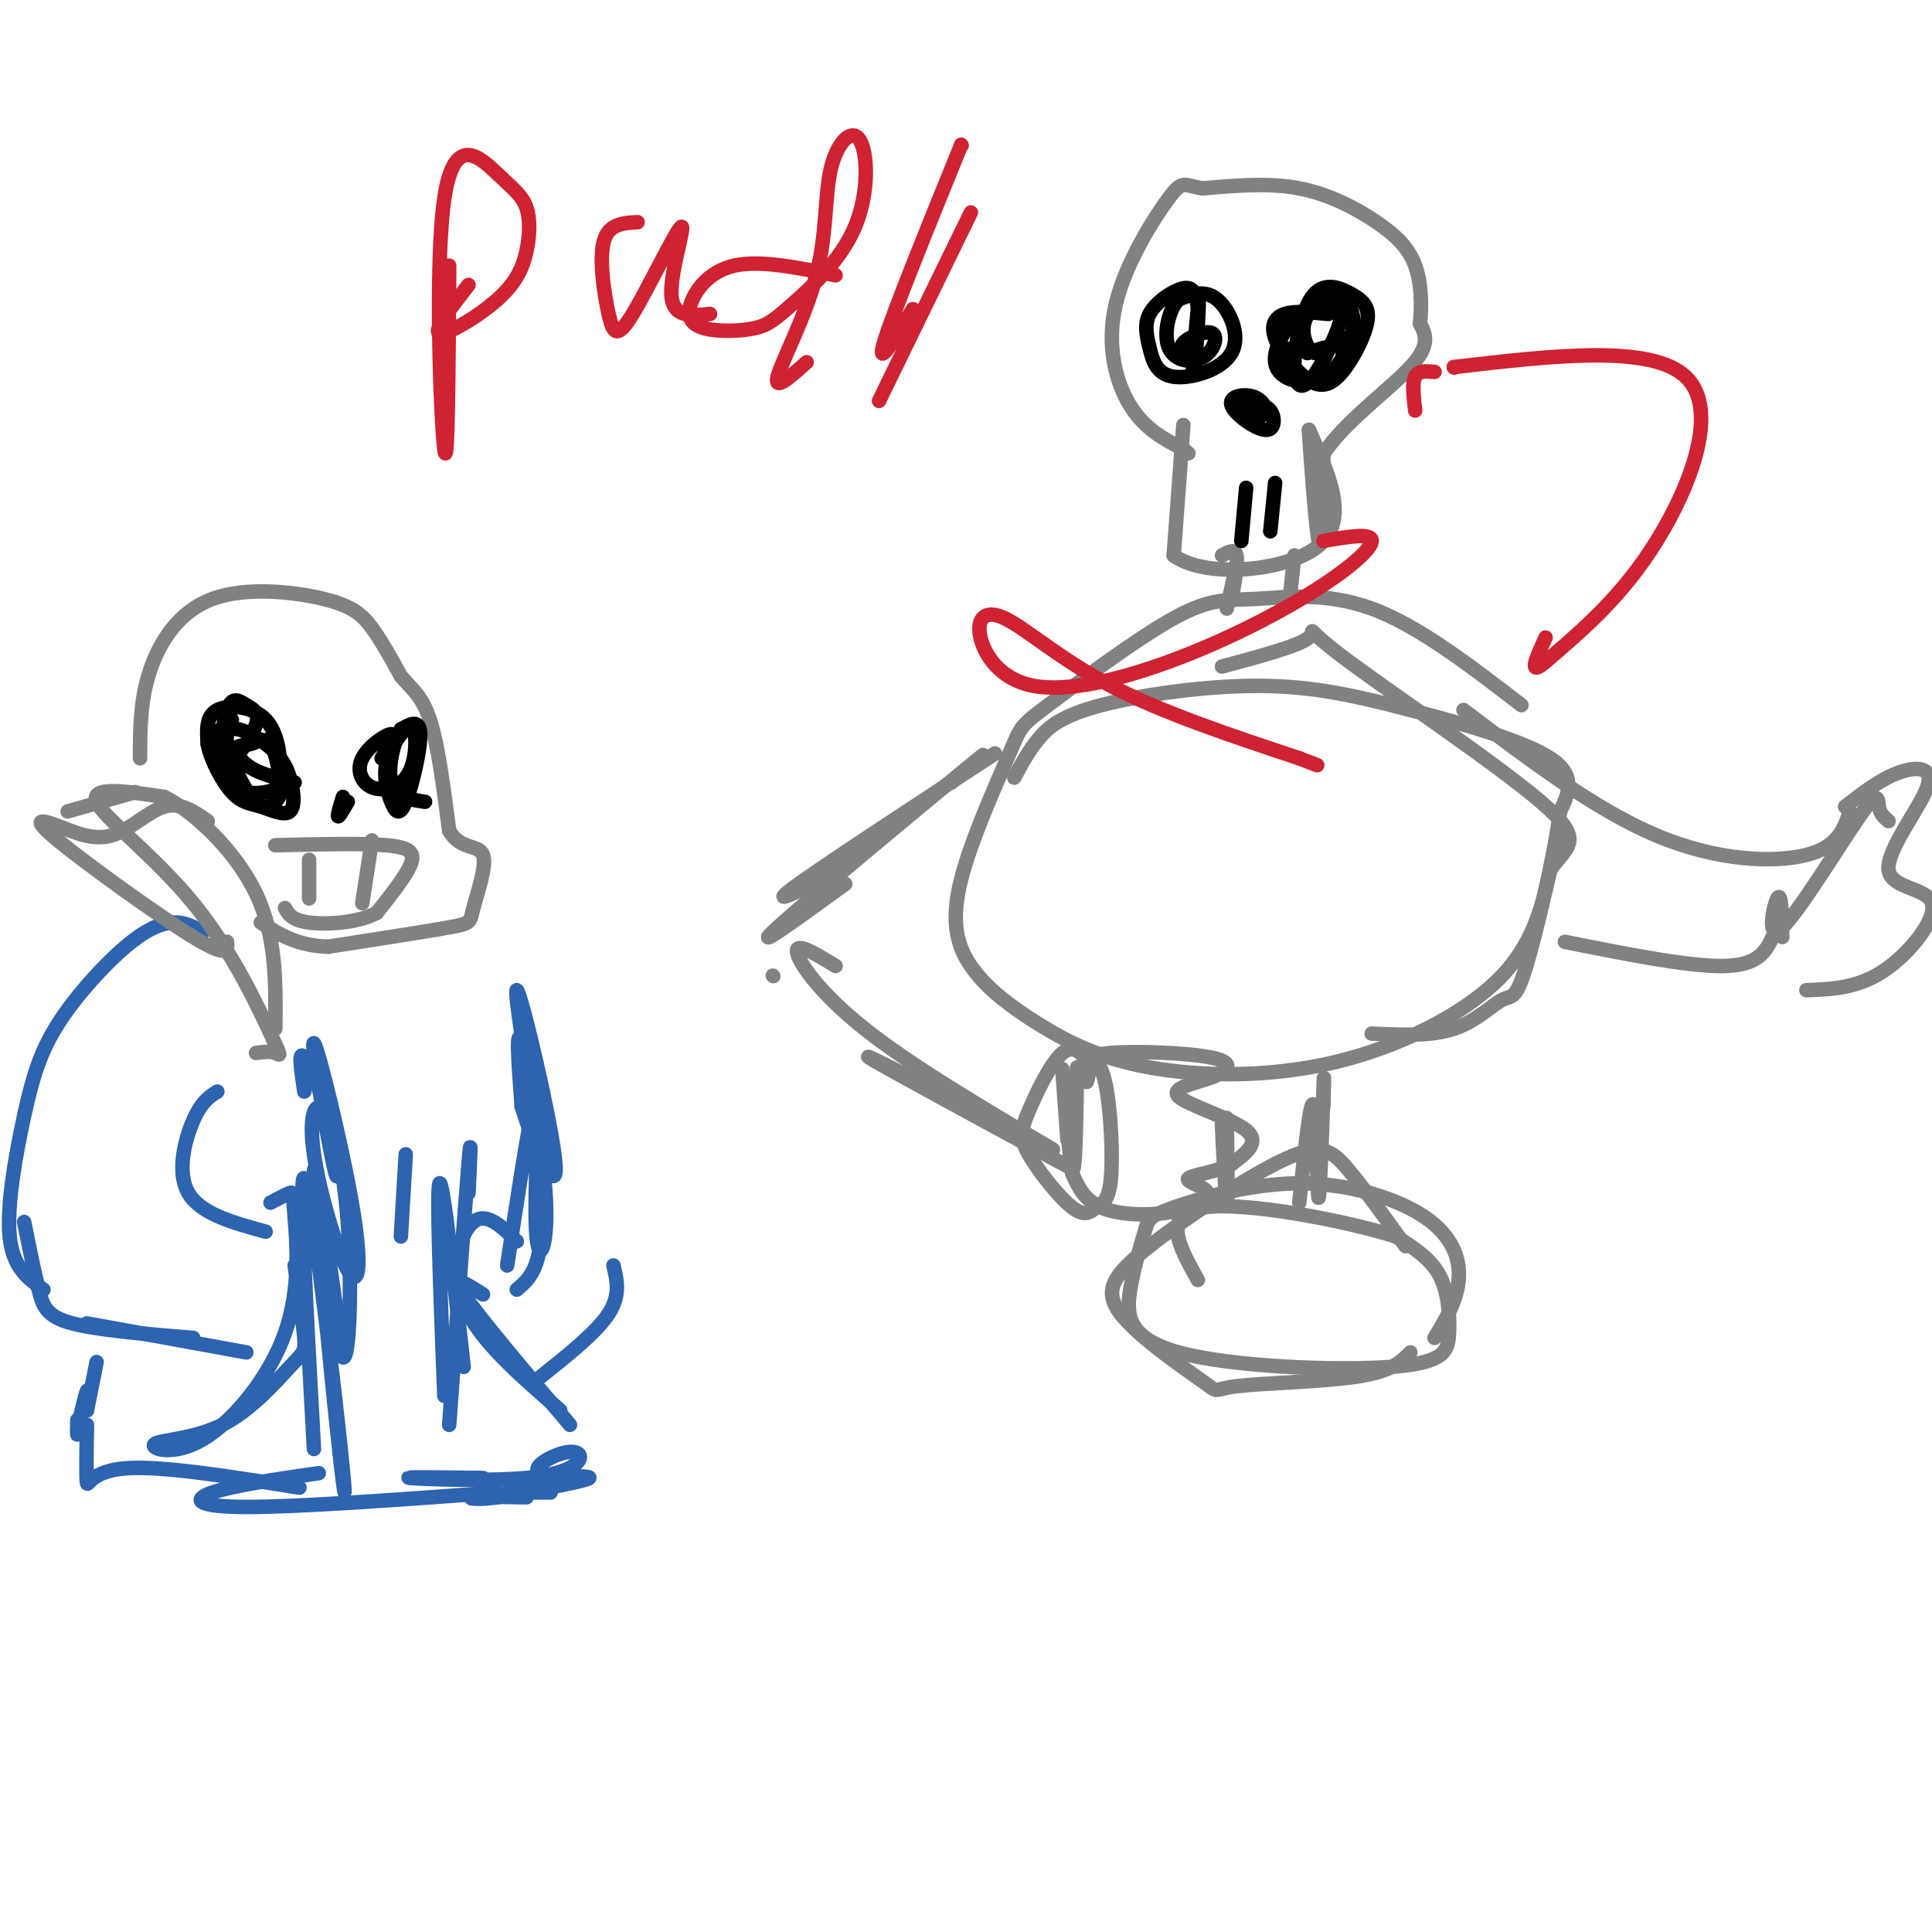<svg viewBox='0 0 400 400' version='1.1' xmlns='http://www.w3.org/2000/svg' xmlns:xlink='http://www.w3.org/1999/xlink'><g fill='none' stroke='#808282' stroke-width='3' stroke-linecap='round' stroke-linejoin='round'><path d='M315,146c-10.700,-8.242 -21.401,-16.485 -31,-20c-9.599,-3.515 -18.098,-2.303 -24,-2c-5.902,0.303 -9.209,-0.304 -17,4c-7.791,4.304 -20.068,13.518 -26,18c-5.932,4.482 -5.520,4.230 -8,10c-2.480,5.770 -7.854,17.561 -10,26c-2.146,8.439 -1.065,13.525 2,18c3.065,4.475 8.114,8.337 14,12c5.886,3.663 12.609,7.126 23,9c10.391,1.874 24.452,2.158 38,-1c13.548,-3.158 26.585,-9.760 34,-17c7.415,-7.240 9.207,-15.120 11,-23'/><path d='M321,180c3.679,-4.994 7.378,-5.978 -2,-14c-9.378,-8.022 -31.833,-23.083 -41,-30c-9.167,-6.917 -5.048,-5.691 -7,-4c-1.952,1.691 -9.976,3.845 -18,6'/><path d='M206,156c-18.333,12.000 -36.667,24.000 -42,28c-5.333,4.000 2.333,0.000 10,-4'/><path d='M197,162c5.378,-4.600 10.756,-9.200 2,-2c-8.756,7.200 -31.644,26.200 -38,32c-6.356,5.800 3.822,-1.600 14,-9'/><path d='M160,202c0.000,0.000 0.100,0.100 0.1,0.1'/><path d='M173,200c-4.067,-2.489 -8.133,-4.978 -8,-3c0.133,1.978 4.467,8.422 14,16c9.533,7.578 24.267,16.289 39,25'/><path d='M222,242c-19.833,-10.750 -39.667,-21.500 -42,-23c-2.333,-1.500 12.833,6.250 28,14'/><path d='M223,221c-0.178,11.400 -0.356,22.800 -1,21c-0.644,-1.800 -1.756,-16.800 -2,-20c-0.244,-3.200 0.378,5.400 1,14'/><path d='M225,224c0.371,-1.149 0.742,-2.299 0,-4c-0.742,-1.701 -2.597,-3.954 -5,-2c-2.403,1.954 -5.354,8.116 -7,12c-1.646,3.884 -1.987,5.491 0,9c1.987,3.509 6.300,8.921 9,11c2.700,2.079 3.785,0.825 5,0c1.215,-0.825 2.558,-1.222 3,-6c0.442,-4.778 -0.017,-13.937 -1,-19c-0.983,-5.063 -2.492,-6.032 -4,-7'/><path d='M226,221c-0.600,-1.280 -1.199,-2.561 4,-3c5.199,-0.439 16.197,-0.038 21,1c4.803,1.038 3.411,2.711 0,4c-3.411,1.289 -8.841,2.193 -7,4c1.841,1.807 10.955,4.516 14,7c3.045,2.484 0.023,4.742 -3,7'/><path d='M255,241c-2.821,1.644 -8.372,2.253 -9,3c-0.628,0.747 3.667,1.633 4,3c0.333,1.367 -3.295,3.214 -8,4c-4.705,0.786 -10.487,0.510 -14,-1c-3.513,-1.510 -4.756,-4.255 -6,-7'/><path d='M274,229c0.101,-4.440 0.202,-8.881 0,-3c-0.202,5.881 -0.708,22.083 -1,22c-0.292,-0.083 -0.369,-16.452 -1,-19c-0.631,-2.548 -1.815,8.726 -3,20'/><path d='M254,238c-0.036,-4.488 -0.071,-8.976 0,-5c0.071,3.976 0.250,16.417 0,16c-0.250,-0.417 -0.929,-13.690 -1,-16c-0.071,-2.310 0.464,6.345 1,15'/><path d='M303,147c13.644,10.333 27.289,20.667 40,26c12.711,5.333 24.489,5.667 31,4c6.511,-1.667 7.756,-5.333 9,-9'/><path d='M324,195c12.917,2.583 25.833,5.167 33,5c7.167,-0.167 8.583,-3.083 10,-6'/><path d='M391,170c-0.868,-0.737 -1.735,-1.474 -2,-3c-0.265,-1.526 0.073,-3.842 -4,2c-4.073,5.842 -12.558,19.842 -16,23c-3.442,3.158 -1.841,-4.526 -1,-6c0.841,-1.474 0.920,3.263 1,8'/><path d='M382,167c3.639,-2.811 7.279,-5.622 11,-7c3.721,-1.378 7.525,-1.322 6,3c-1.525,4.322 -8.378,12.911 -8,17c0.378,4.089 7.986,3.678 9,7c1.014,3.322 -4.568,10.378 -10,14c-5.432,3.622 -10.716,3.811 -16,4'/><path d='M268,115c0.000,0.000 -1.000,9.000 -1,9'/><path d='M253,115c1.333,-0.750 2.667,-1.500 3,0c0.333,1.500 -0.333,5.250 -1,9'/><path d='M256,117c0.000,0.000 -2.000,9.000 -2,9'/><path d='M210,161c1.452,-2.734 2.903,-5.468 5,-8c2.097,-2.532 4.838,-4.864 13,-7c8.162,-2.136 21.744,-4.078 33,-4c11.256,0.078 20.184,2.175 31,5c10.816,2.825 23.519,6.379 29,10c5.481,3.621 3.741,7.311 2,11'/><path d='M323,168c-1.078,8.617 -4.774,24.660 -7,32c-2.226,7.340 -2.984,5.976 -5,7c-2.016,1.024 -5.290,4.435 -10,6c-4.710,1.565 -10.855,1.282 -17,1'/><path d='M245,88c0.000,0.000 -2.000,27.000 -2,27'/><path d='M243,115c6.444,4.822 23.556,3.378 30,-2c6.444,-5.378 2.222,-14.689 -2,-24'/><path d='M271,89c0.089,2.178 1.311,19.622 2,23c0.689,3.378 0.844,-7.311 1,-18'/><path d='M274,94c4.067,-6.400 13.733,-13.400 18,-18c4.267,-4.600 3.133,-6.800 2,-9'/><path d='M294,67c0.376,-3.676 0.317,-8.367 -1,-12c-1.317,-3.633 -3.893,-6.209 -8,-9c-4.107,-2.791 -9.745,-5.797 -16,-7c-6.255,-1.203 -13.128,-0.601 -20,0'/><path d='M249,39c-4.000,-0.574 -4.000,-2.010 -7,2c-3.000,4.010 -9.000,13.464 -11,22c-2.000,8.536 0.000,16.153 3,21c3.000,4.847 7.000,6.923 11,9'/><path d='M245,93c1.833,1.500 0.917,0.750 0,0'/><path d='M291,258c-4.364,-6.074 -8.728,-12.148 -12,-16c-3.272,-3.852 -5.452,-5.484 -13,-2c-7.548,3.484 -20.464,12.082 -28,18c-7.536,5.918 -9.693,9.155 -6,14c3.693,4.845 13.237,11.299 17,14c3.763,2.701 1.744,1.650 7,1c5.256,-0.650 17.787,-0.900 25,-2c7.213,-1.100 9.106,-3.050 11,-5'/><path d='M297,277c2.317,-3.847 4.634,-7.694 5,-12c0.366,-4.306 -1.219,-9.072 -7,-13c-5.781,-3.928 -15.759,-7.019 -26,-7c-10.241,0.019 -20.745,3.148 -26,5c-5.255,1.852 -5.260,2.428 -6,5c-0.740,2.572 -2.213,7.142 -3,12c-0.787,4.858 -0.888,10.006 10,13c10.888,2.994 32.764,3.833 44,3c11.236,-0.833 11.833,-3.340 12,-7c0.167,-3.660 -0.095,-8.474 -2,-12c-1.905,-3.526 -5.452,-5.763 -9,-8'/><path d='M289,256c-10.244,-3.244 -31.356,-7.356 -40,-6c-8.644,1.356 -4.822,8.178 -1,15'/></g>
<g fill='none' stroke='#2d63af' stroke-width='3' stroke-linecap='round' stroke-linejoin='round'><path d='M42,193c-1.781,-1.032 -3.562,-2.063 -6,-2c-2.438,0.063 -5.535,1.221 -10,5c-4.465,3.779 -10.300,10.178 -14,16c-3.700,5.822 -5.265,11.068 -7,19c-1.735,7.932 -3.638,18.552 -3,25c0.638,6.448 3.819,8.724 7,11'/><path d='M5,253c1.044,5.200 2.089,10.400 3,14c0.911,3.600 1.689,5.600 7,7c5.311,1.400 15.156,2.200 25,3'/><path d='M18,274c0.000,0.000 33.000,6.000 33,6'/><path d='M55,255c-6.756,-1.844 -13.511,-3.689 -16,-8c-2.489,-4.311 -0.711,-11.089 1,-15c1.711,-3.911 3.356,-4.956 5,-6'/><path d='M56,249c1.627,-0.859 3.254,-1.719 4,-2c0.746,-0.281 0.611,0.016 1,5c0.389,4.984 1.301,14.656 -2,24c-3.301,9.344 -10.816,18.360 -17,22c-6.184,3.640 -11.035,1.904 -10,1c1.035,-0.904 7.958,-0.974 14,-4c6.042,-3.026 11.204,-9.007 14,-12c2.796,-2.993 3.228,-2.998 3,-6c-0.228,-3.002 -1.114,-9.001 -2,-15'/><path d='M107,257c-3.133,-3.089 -6.267,-6.178 -9,-4c-2.733,2.178 -5.067,9.622 -2,17c3.067,7.378 11.533,14.689 20,22'/><path d='M100,268c-3.500,-2.250 -7.000,-4.500 -4,0c3.000,4.500 12.500,15.750 22,27'/><path d='M112,285c5.750,-4.583 11.500,-9.167 14,-13c2.500,-3.833 1.750,-6.917 1,-10'/><path d='M105,262c2.636,-17.364 5.273,-34.727 6,-34c0.727,0.727 -0.455,19.545 0,27c0.455,7.455 2.545,3.545 2,-7c-0.545,-10.545 -3.727,-27.727 -5,-32c-1.273,-4.273 -0.636,4.364 0,13'/><path d='M108,229c2.166,7.517 7.581,19.809 7,12c-0.581,-7.809 -7.156,-35.718 -8,-36c-0.844,-0.282 4.045,27.062 5,42c0.955,14.938 -2.022,17.469 -5,20'/><path d='M20,282c0.000,0.000 -2.000,10.000 -2,10'/><path d='M18,292c0.167,-2.333 0.333,-4.667 0,-4c-0.333,0.667 -1.167,4.333 -2,8'/><path d='M16,294c0.000,0.000 0.000,3.000 0,3'/><path d='M18,295c-0.089,5.489 -0.178,10.978 0,12c0.178,1.022 0.622,-2.422 8,-3c7.378,-0.578 21.689,1.711 36,4'/><path d='M66,305c-8.911,1.289 -17.822,2.578 -22,4c-4.178,1.422 -3.622,2.978 7,3c10.622,0.022 31.311,-1.489 52,-3'/><path d='M100,306c-8.708,-0.105 -17.416,-0.209 -15,0c2.416,0.209 15.956,0.733 24,0c8.044,-0.733 10.592,-2.721 11,-4c0.408,-1.279 -1.324,-1.848 -4,-1c-2.676,0.848 -6.297,3.113 -4,4c2.297,0.887 10.514,0.396 10,1c-0.514,0.604 -9.757,2.302 -19,4'/><path d='M103,310c-4.556,0.622 -6.444,0.178 -5,0c1.444,-0.178 6.222,-0.089 11,0'/><path d='M114,309c0.000,0.000 -9.000,0.000 -9,0'/><path d='M84,239c0.000,0.000 -1.000,17.000 -1,17'/><path d='M97,247c0.333,-7.000 0.667,-14.000 0,-6c-0.667,8.000 -2.333,31.000 -4,54'/><path d='M96,283c-2.167,-19.500 -4.333,-39.000 -5,-38c-0.667,1.000 0.167,22.500 1,44'/><path d='M65,300c-1.589,-28.853 -3.177,-57.707 -2,-56c1.177,1.707 5.120,33.973 7,51c1.880,17.027 1.699,18.815 0,3c-1.699,-15.815 -4.914,-49.233 -5,-55c-0.086,-5.767 2.957,16.116 6,38'/><path d='M71,281c1.399,0.972 1.897,-15.598 1,-28c-0.897,-12.402 -3.189,-20.635 -5,-23c-1.811,-2.365 -3.143,1.140 -2,9c1.143,7.860 4.759,20.076 7,24c2.241,3.924 3.106,-0.443 1,-13c-2.106,-12.557 -7.182,-33.304 -8,-34c-0.818,-0.696 2.624,18.658 4,25c1.376,6.342 0.688,-0.329 0,-7'/><path d='M69,234c-1.333,-4.733 -4.667,-13.067 -6,-15c-1.333,-1.933 -0.667,2.533 0,7'/></g>
<g fill='none' stroke='#808282' stroke-width='3' stroke-linecap='round' stroke-linejoin='round'><path d='M53,218c1.501,-0.199 3.002,-0.399 4,0c0.998,0.399 1.494,1.396 -1,-4c-2.494,-5.396 -7.979,-17.183 -16,-27c-8.021,-9.817 -18.577,-17.662 -20,-21c-1.423,-3.338 6.289,-2.169 14,-1'/><path d='M34,165c6.222,3.044 14.778,11.156 19,20c4.222,8.844 4.111,18.422 4,28'/><path d='M47,195c0.143,1.721 0.285,3.442 -7,-1c-7.285,-4.442 -21.999,-15.047 -28,-20c-6.001,-4.953 -3.289,-4.256 0,-3c3.289,1.256 7.155,3.069 11,2c3.845,-1.069 7.670,-5.020 11,-6c3.330,-0.980 6.165,1.010 9,3'/><path d='M14,168c0.000,0.000 14.000,-4.000 14,-4'/><path d='M29,157c0.000,-5.941 0.000,-11.882 2,-18c2.000,-6.118 6.000,-12.413 13,-15c7.000,-2.587 17.000,-1.466 23,0c6.000,1.466 8.000,3.276 10,6c2.000,2.724 4.000,6.362 6,10'/><path d='M83,140c2.089,2.533 4.311,3.867 6,9c1.689,5.133 2.844,14.067 4,23'/><path d='M93,172c2.325,4.075 6.139,2.762 7,5c0.861,2.238 -1.230,8.026 -2,11c-0.770,2.974 -0.220,3.136 -5,4c-4.780,0.864 -14.890,2.432 -25,4'/><path d='M68,196c-6.500,-0.167 -10.250,-2.583 -14,-5'/><path d='M57,175c9.000,-0.222 18.000,-0.444 23,0c5.000,0.444 6.000,1.556 5,4c-1.000,2.444 -4.000,6.222 -7,10'/><path d='M78,189c-3.978,2.133 -10.422,2.467 -14,2c-3.578,-0.467 -4.289,-1.733 -5,-3'/><path d='M77,174c0.000,0.000 -2.000,13.000 -2,13'/><path d='M64,178c0.000,0.000 0.000,8.000 0,8'/></g>
<g fill='none' stroke='#000000' stroke-width='3' stroke-linecap='round' stroke-linejoin='round'><path d='M48,149c-1.840,1.445 -3.679,2.889 -4,5c-0.321,2.111 0.877,4.888 3,4c2.123,-0.888 5.170,-5.442 6,-8c0.830,-2.558 -0.558,-3.121 -2,-4c-1.442,-0.879 -2.938,-2.074 -4,1c-1.062,3.074 -1.689,10.416 0,14c1.689,3.584 5.696,3.411 8,3c2.304,-0.411 2.906,-1.059 3,-4c0.094,-2.941 -0.321,-8.177 -3,-11c-2.679,-2.823 -7.623,-3.235 -10,-2c-2.377,1.235 -2.189,4.118 -2,7'/><path d='M43,154c0.553,3.206 2.937,7.721 5,10c2.063,2.279 3.805,2.321 6,3c2.195,0.679 4.845,1.995 6,1c1.155,-0.995 0.817,-4.300 0,-7c-0.817,-2.700 -2.113,-4.793 -5,-7c-2.887,-2.207 -7.367,-4.527 -8,-2c-0.633,2.527 2.579,9.900 5,13c2.421,3.100 4.052,1.927 5,1c0.948,-0.927 1.215,-1.609 1,-4c-0.215,-2.391 -0.911,-6.492 -2,-8c-1.089,-1.508 -2.570,-0.425 -4,0c-1.430,0.425 -2.808,0.191 -3,1c-0.192,0.809 0.802,2.660 3,4c2.198,1.340 5.599,2.170 9,3'/><path d='M79,157c1.533,-2.497 3.067,-4.993 2,-5c-1.067,-0.007 -4.734,2.476 -6,5c-1.266,2.524 -0.130,5.088 2,6c2.130,0.912 5.256,0.172 7,-2c1.744,-2.172 2.107,-5.777 2,-8c-0.107,-2.223 -0.684,-3.063 -2,-2c-1.316,1.063 -3.372,4.031 -4,7c-0.628,2.969 0.172,5.940 1,8c0.828,2.060 1.684,3.208 3,0c1.316,-3.208 3.090,-10.774 3,-14c-0.090,-3.226 -2.045,-2.113 -4,-1'/><path d='M83,151c-1.378,2.111 -2.822,7.889 -2,11c0.822,3.111 3.911,3.556 7,4'/><path d='M71,165c-0.583,1.917 -1.167,3.833 -1,4c0.167,0.167 1.083,-1.417 2,-3'/><path d='M257,84c0.000,0.000 1.000,1.000 1,1'/><path d='M258,101c0.000,0.000 -1.000,11.000 -1,11'/><path d='M264,100c0.000,0.000 -1.000,10.000 -1,10'/><path d='M266,72c0.000,0.000 0.100,0.100 0.1,0.1'/><path d='M259,87c1.434,-0.494 2.868,-0.987 3,-2c0.132,-1.013 -1.036,-2.545 -3,-3c-1.964,-0.455 -4.722,0.167 -4,2c0.722,1.833 4.925,4.878 7,5c2.075,0.122 2.021,-2.679 1,-4c-1.021,-1.321 -3.011,-1.160 -5,-1'/><path d='M278,74c0.000,0.000 0.000,-4.000 0,-4'/><path d='M275,65c-3.438,-0.344 -6.877,-0.689 -9,0c-2.123,0.689 -2.931,2.411 -2,5c0.931,2.589 3.601,6.044 6,8c2.399,1.956 4.529,2.413 7,0c2.471,-2.413 5.284,-7.694 6,-11c0.716,-3.306 -0.665,-4.636 -3,-6c-2.335,-1.364 -5.623,-2.762 -8,0c-2.377,2.762 -3.844,9.685 -4,14c-0.156,4.315 0.999,6.023 3,4c2.001,-2.023 4.846,-7.775 6,-11c1.154,-3.225 0.615,-3.921 -1,-4c-1.615,-0.079 -4.308,0.461 -7,1'/><path d='M269,65c-2.539,2.130 -5.388,6.956 -5,10c0.388,3.044 4.011,4.306 7,4c2.989,-0.306 5.344,-2.181 7,-5c1.656,-2.819 2.612,-6.581 2,-9c-0.612,-2.419 -2.791,-3.493 -5,-3c-2.209,0.493 -4.448,2.555 -5,5c-0.552,2.445 0.582,5.274 2,6c1.418,0.726 3.119,-0.650 3,-1c-0.119,-0.350 -2.060,0.325 -4,1'/><path d='M271,73c-0.667,0.167 -0.333,0.083 0,0'/><path d='M248,67c0.163,-3.094 0.327,-6.189 0,-3c-0.327,3.189 -1.143,12.660 -1,13c0.143,0.340 1.246,-8.452 1,-13c-0.246,-4.548 -1.841,-4.852 -4,-4c-2.159,0.852 -4.882,2.860 -6,5c-1.118,2.140 -0.631,4.410 0,7c0.631,2.590 1.406,5.498 5,6c3.594,0.502 10.006,-1.403 12,-5c1.994,-3.597 -0.430,-8.885 -3,-11c-2.570,-2.115 -5.285,-1.058 -8,0'/><path d='M244,62c-2.056,2.056 -3.194,7.197 -2,10c1.194,2.803 4.722,3.267 7,2c2.278,-1.267 3.306,-4.264 2,-5c-1.306,-0.736 -4.944,0.790 -6,2c-1.056,1.210 0.472,2.105 2,3'/></g>
<g fill='none' stroke='#cf2233' stroke-width='3' stroke-linecap='round' stroke-linejoin='round'><path d='M301,76c0.000,0.000 0.100,0.100 0.1,0.1'/><path d='M301,76c20.422,-2.378 40.844,-4.756 48,2c7.156,6.756 1.044,22.644 -6,34c-7.044,11.356 -15.022,18.178 -23,25'/><path d='M320,137c-3.833,3.333 -1.917,-0.833 0,-5'/><path d='M293,85c-0.333,-2.833 -0.667,-5.667 0,-7c0.667,-1.333 2.333,-1.167 4,-1'/><path d='M274,112c5.022,-0.879 10.043,-1.759 10,0c-0.043,1.759 -5.152,6.155 -13,11c-7.848,4.845 -18.436,10.138 -29,14c-10.564,3.862 -21.104,6.295 -28,5c-6.896,-1.295 -10.147,-6.316 -11,-10c-0.853,-3.684 0.694,-6.030 5,-4c4.306,2.030 11.373,8.437 22,14c10.627,5.563 24.813,10.281 39,15'/><path d='M269,157c6.500,2.500 3.250,1.250 0,0'/><path d='M93,55c-0.136,21.756 -0.272,43.512 -1,38c-0.728,-5.512 -2.047,-38.293 0,-52c2.047,-13.707 7.460,-8.340 11,-5c3.540,3.340 5.208,4.655 6,7c0.792,2.345 0.707,5.721 0,9c-0.707,3.279 -2.037,6.460 -6,10c-3.963,3.540 -10.561,7.440 -12,7c-1.439,-0.440 2.280,-5.220 6,-10'/><path d='M132,46c-3.009,0.166 -6.018,0.332 -7,4c-0.982,3.668 0.063,10.836 1,15c0.937,4.164 1.767,5.322 5,0c3.233,-5.322 8.871,-17.125 10,-18c1.129,-0.875 -2.249,9.179 -2,14c0.249,4.821 4.124,4.411 8,4'/><path d='M173,57c-7.836,-1.604 -15.673,-3.208 -21,-2c-5.327,1.208 -8.145,5.228 -9,8c-0.855,2.772 0.253,4.296 3,5c2.747,0.704 7.135,0.588 10,0c2.865,-0.588 4.209,-1.648 8,-5c3.791,-3.352 10.029,-8.994 13,-16c2.971,-7.006 2.675,-15.374 1,-18c-1.675,-2.626 -4.727,0.492 -6,6c-1.273,5.508 -0.766,13.406 -3,22c-2.234,8.594 -7.210,17.884 -8,21c-0.790,3.116 2.605,0.058 6,-3'/><path d='M199,30c0.000,0.000 0.100,0.100 0.1,0.1'/><path d='M199,30c-7.167,17.667 -14.333,35.333 -16,41c-1.667,5.667 2.167,-0.667 6,-7'/><path d='M201,44c0.000,0.000 -19.000,39.000 -19,39'/></g>
</svg>